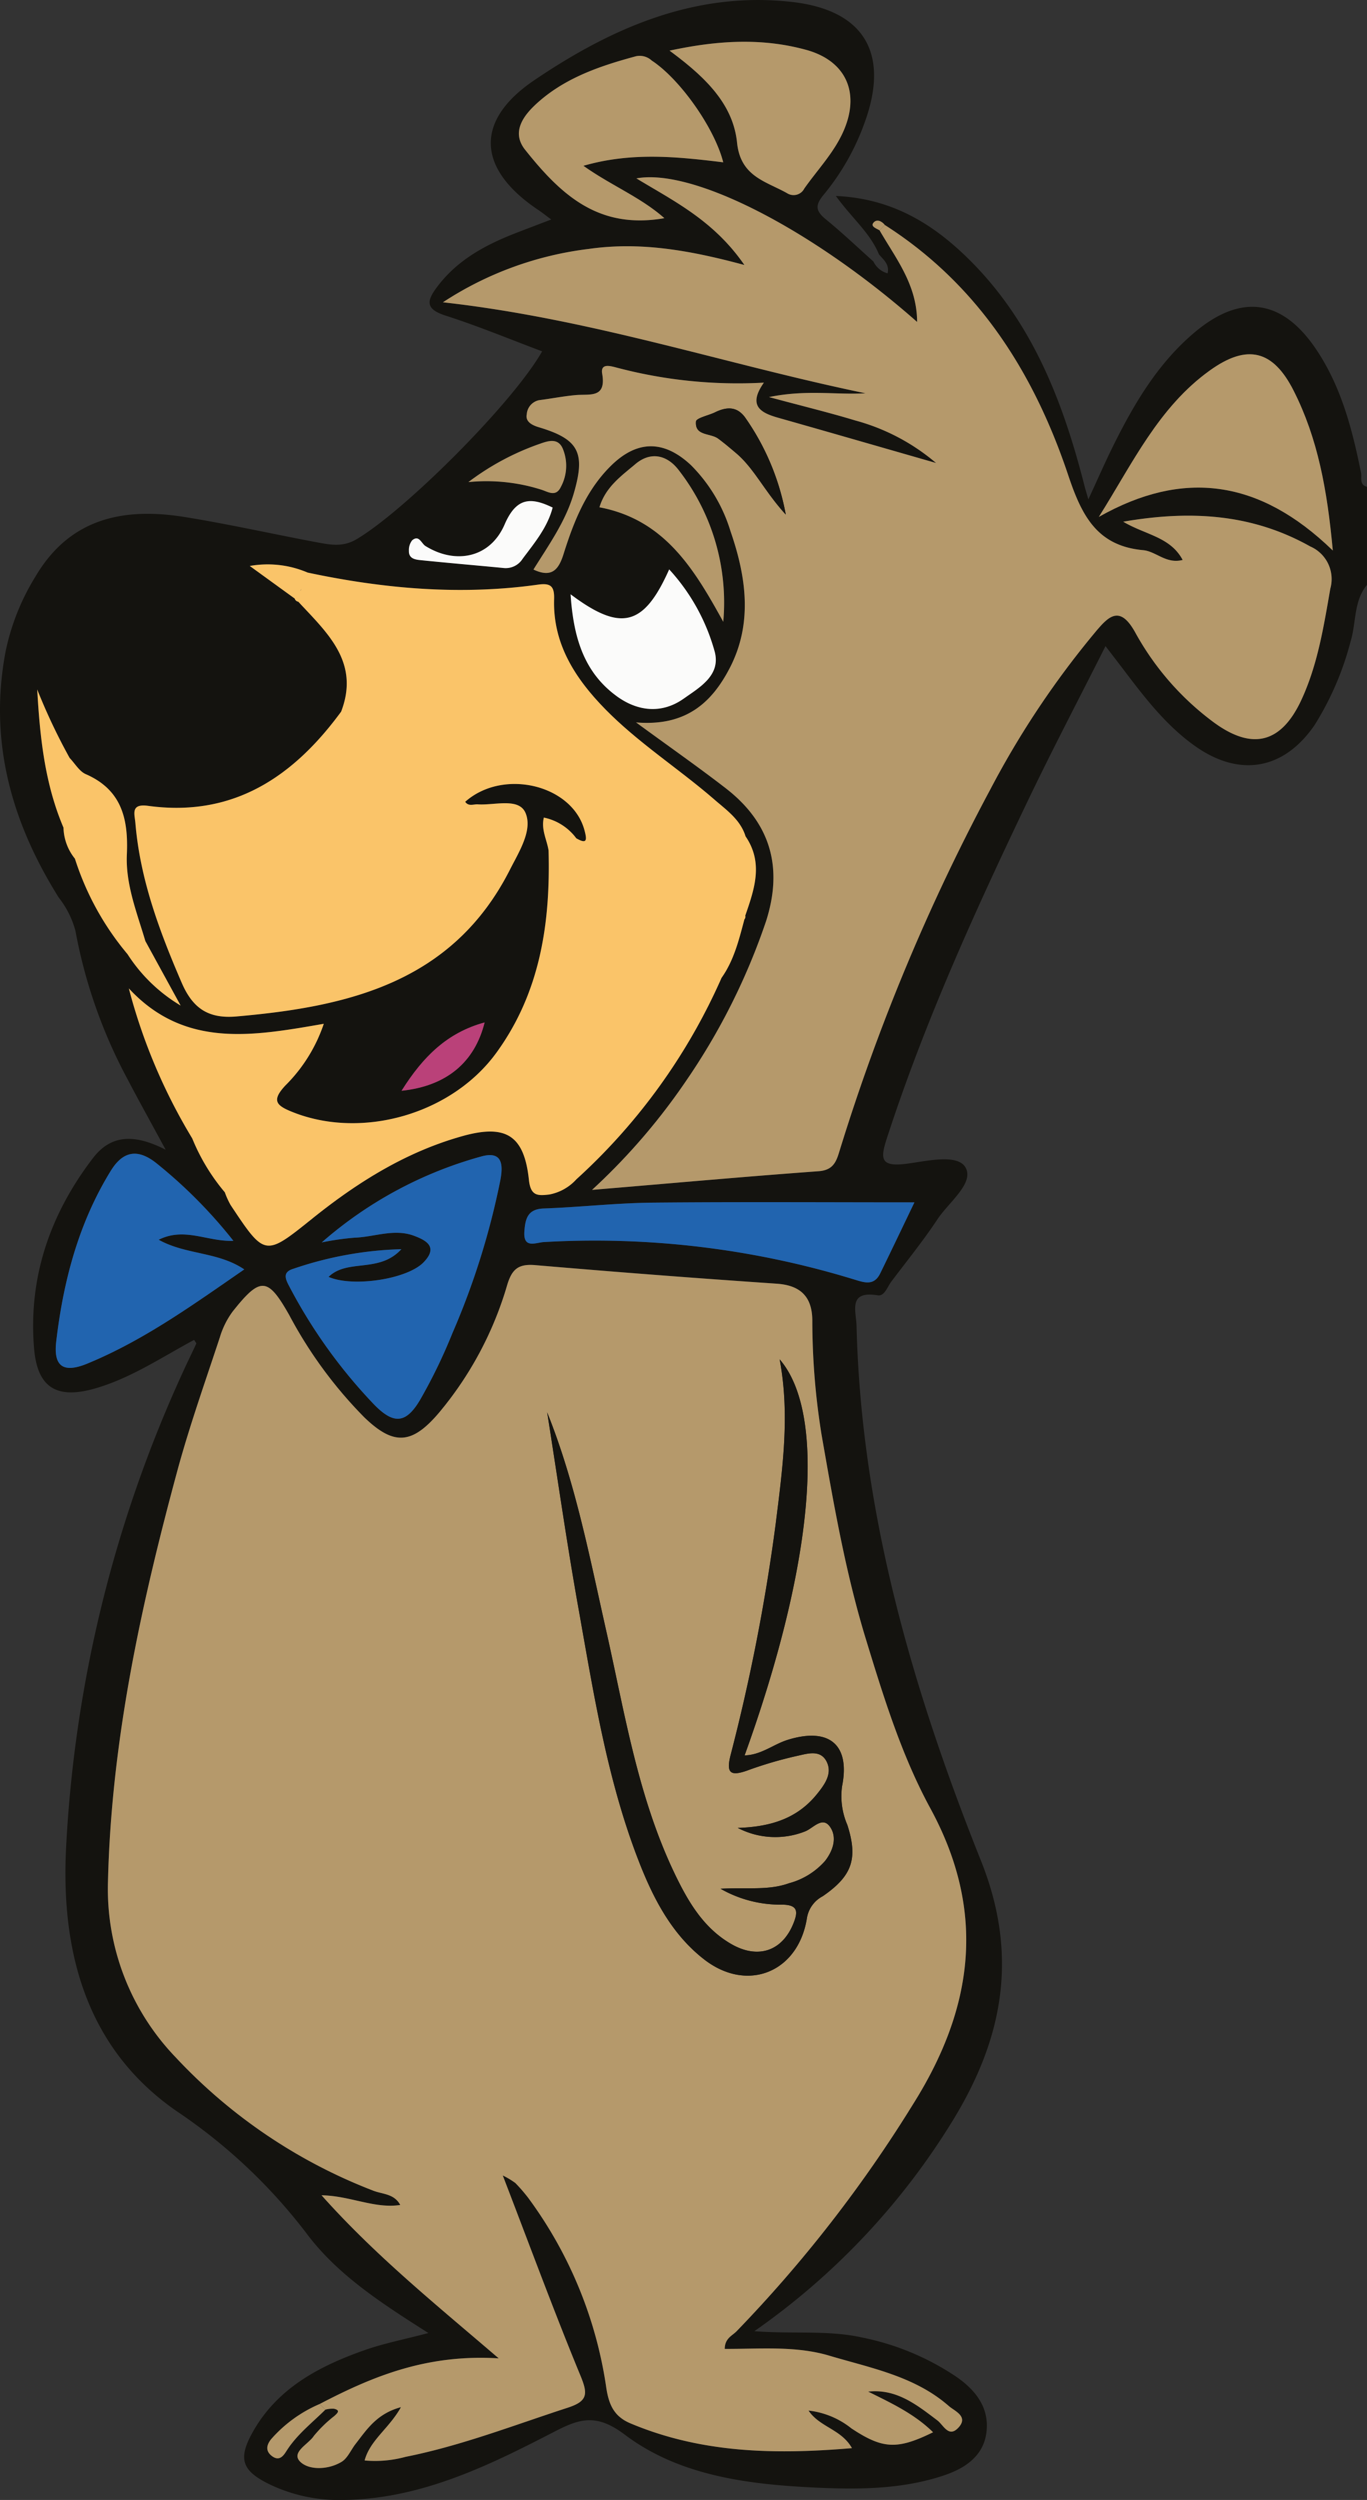 <svg id="Ours2" xmlns="http://www.w3.org/2000/svg" width="169.172" height="309.176" viewBox="0 0 169.172 309.176">
  <rect x="0" y="0" width="169.172" height="309.176" fill="#333333" stroke="none"/>
  <path id="Tracé_113" data-name="Tracé 113" d="M607.635,396.05c-1.092-2.648-3.342-4.462-5.322-7.2,6.982.306,12.058,3.475,16.479,7.846,7.855,7.766,11.658,17.648,14.311,28.092.079.313.178.62.456,1.583,1.188-2.565,2.1-4.657,3.115-6.7,2.6-5.228,5.561-10.223,10.12-14.024,5.729-4.777,10.818-3.993,14.967,2.187,3.106,4.627,4.46,9.881,5.542,15.241.124.613-.25,1.481.738,1.742v12.128c-1.672,2.025-1.313,4.655-2.023,6.97a36.887,36.887,0,0,1-4.48,10.394c-3.818,5.536-9.293,6.455-14.783,2.565-3.644-2.582-6.3-6.093-8.962-9.6-.566-.747-1.141-1.488-2.111-2.753-3.33,6.6-6.589,12.814-9.618,19.133-6.5,13.575-12.732,27.269-17.405,41.619-.815,2.506-.976,3.692,2.337,3.272,2.515-.32,6.363-1.287,7.36.454,1.106,1.932-2.078,4.3-3.473,6.405-1.765,2.668-3.795,5.163-5.722,7.723-.487.647-.829,1.819-1.679,1.679-3.7-.61-2.657,1.956-2.612,3.765.564,23.114,6.925,44.963,15.4,66.166,4.681,11.71,2.751,21.943-3.476,32.1a87.348,87.348,0,0,1-24.57,26.077c4.771.377,9.105-.164,13.361.788a32.179,32.179,0,0,1,11.72,4.91c2.392,1.679,4.026,3.845,3.636,6.854-.382,2.939-2.718,4.431-5.231,5.276-5.263,1.769-10.776,1.769-16.232,1.5-8.243-.405-16.617-1.5-23.282-6.528-3.627-2.737-5.712-1.93-8.926-.266-8.223,4.254-16.585,8.293-26.163,8.343a19.767,19.767,0,0,1-8.951-1.973c-3.265-1.61-3.837-3.048-2.142-6.183,3.02-5.585,8.242-8.35,13.928-10.36,2.4-.849,4.928-1.336,7.944-2.132-5.813-3.692-11.258-7.2-15.092-12.336a67.259,67.259,0,0,0-16.078-15.113c-11.079-7.679-14.278-19.5-13.681-32.308A160.693,160.693,0,0,1,521.5,534.314c.536-1.186,1.117-2.351,1.661-3.533.026-.057-.1-.185-.265-.463-4,2.14-7.8,4.72-12.233,6-4.709,1.36-7.163-.024-7.574-4.928-.734-8.771,1.967-16.605,7.283-23.551,2.212-2.89,5.089-3.036,9-1.035-1.877-3.466-3.332-6.075-4.716-8.722a62.734,62.734,0,0,1-6.453-18.368,11.435,11.435,0,0,0-2.057-4.089c-5.884-9.379-8.7-19.411-6.566-30.529a28.668,28.668,0,0,1,3.681-9.185c4.276-7.248,10.941-8.573,18.5-7.352,5.5.888,10.944,2.117,16.422,3.14,1.6.3,3.14.586,4.792-.387,6.011-3.54,19.352-16.844,22.986-23.248-3.987-1.494-7.9-3.121-11.923-4.41-2.583-.828-2.386-1.839-.995-3.661,2.563-3.355,6.084-5.179,9.882-6.643,1.3-.5,2.6-.994,4.159-1.591-.684-.506-1.134-.868-1.613-1.189-7.544-5.052-7.917-11.005-.487-16.033,9.582-6.486,19.986-11.057,31.961-9.675,8.93,1.031,12.018,6.409,8.933,14.894a29.573,29.573,0,0,1-5.072,8.936c-1.137,1.358-.957,2.051.295,3.072,2.02,1.648,3.913,3.453,5.86,5.192a2.727,2.727,0,0,0,1.752,1.461c.263-1.108-.516-1.688-1.082-2.365m-72.294,42.583a.563.563,0,0,0,.449.394c3.556,3.832,7.648,7.456,5.3,13.591-5.921,8.075-13.366,13.088-23.893,11.651-2.2-.3-1.665,1.014-1.571,2.137.584,6.963,2.98,13.37,5.727,19.734,1.4,3.253,3.384,4.47,6.784,4.175,13.9-1.206,26.775-4.238,33.837-18.149,1.13-2.225,2.808-4.836,1.952-6.974-.8-1.995-3.843-.962-5.927-1.109-.518-.036-1.141.3-1.557-.317,4.724-4.183,13.3-2.086,14.773,3.566.288,1.106.345,1.745-1.027.948a6.665,6.665,0,0,0-4.014-2.561c-.357,1.495.38,2.748.585,4.066.241,8.961-1.021,17.549-6.464,25.027-5.528,7.6-16.615,10.74-25.184,7.34-2.009-.8-2.706-1.393-.922-3.3a19.514,19.514,0,0,0,4.752-7.628c-8.737,1.511-17.211,3.083-24.127-4.379a69.925,69.925,0,0,0,7.847,18.553,24.825,24.825,0,0,0,4.033,6.664,10.322,10.322,0,0,0,.706,1.56c4.273,6.429,4.253,6.394,10.169,1.647,5.592-4.486,11.622-8.245,18.6-10.178,5.345-1.48,7.576-.043,8.157,5.431.214,2.01,1.081,1.979,2.528,1.811a6.034,6.034,0,0,0,3.349-1.883,73.915,73.915,0,0,0,17.962-24.91c1.543-2.179,2.159-4.721,2.831-7.24a.49.49,0,0,0,.106-.456c1.129-3.264,2.274-6.528.036-9.805-.637-2.055-2.324-3.22-3.837-4.532-4.558-3.953-9.713-7.19-13.9-11.585-3.532-3.706-6.115-7.87-5.955-13.21.048-1.6-.409-2.025-2-1.8-9.588,1.344-19.075.511-28.5-1.492a12.576,12.576,0,0,0-7.163-.818Zm-28.618,28.335a6.348,6.348,0,0,0,1.416,3.837,34.751,34.751,0,0,0,6.51,11.809,19.906,19.906,0,0,0,6.573,6.354L516.859,481c-1.04-3.515-2.456-7-2.291-10.713.195-4.38-.621-7.985-5.087-9.934-.8-.35-1.333-1.313-1.989-1.994a73.57,73.57,0,0,1-4.017-8.478c.331,5.871.93,11.654,3.258,17.1ZM608.37,392.437c-.426-.544-1.077-.775-1.455-.214-.283.42.434.654.808.876,2,3.471,4.629,6.7,4.645,11.329-13.058-11.514-27.8-19.04-34.74-17.753,4.655,2.824,9.563,5.2,13.364,10.709-7-1.886-13.01-2.874-19.231-1.99A42.122,42.122,0,0,0,553.686,402c18.455,2.06,35.124,7.715,52.288,11.253-3.689.215-7.286-.482-11.94.468,4.218,1.134,7.486,1.928,10.7,2.9a25.793,25.793,0,0,1,9.975,5.251c-7.091-2.033-13.321-3.835-19.56-5.6-2.18-.617-3.743-1.5-1.744-4.338a58.522,58.522,0,0,1-18.248-1.866c-.755-.195-2-.567-1.766.765.529,3.063-1.522,2.49-3.232,2.637-1.534.133-3.051.443-4.582.634a1.917,1.917,0,0,0-1.522,1.75c-.185.861.57,1.32,1.5,1.6,4.982,1.485,5.8,3.17,4.294,8.268-1.017,3.432-3.09,6.317-4.963,9.327,2.356,1.119,3.16-.119,3.73-1.932,1.255-3.987,2.778-7.848,5.831-10.872,3.262-3.232,6.593-3.237,9.944-.093a19.642,19.642,0,0,1,4.885,8.172c1.946,5.625,2.772,11.414-.126,16.958-2.155,4.124-5.309,7.2-11.568,6.675,4.305,3.149,7.771,5.567,11.108,8.149,5.53,4.278,7.119,9.782,4.972,16.459a80.133,80.133,0,0,1-9.852,19.668,77.483,77.483,0,0,1-11.677,13.538c10.116-.849,19.073-1.655,28.043-2.31,1.918-.14,2.222-1.311,2.65-2.712a251.393,251.393,0,0,1,18.637-44.583,110.413,110.413,0,0,1,13.046-19.491c1.586-1.879,2.961-3.227,4.831.128a34.469,34.469,0,0,0,9.791,11.187c4.767,3.464,8.331,2.506,10.8-2.844,2.01-4.348,2.748-9.038,3.568-13.729a4.4,4.4,0,0,0-2.488-5.225c-7.156-4.017-14.761-4.511-23.142-3.058,2.743,1.634,5.83,1.861,7.356,4.729-2.037.534-3.29-1.064-4.887-1.209-5.7-.521-7.6-4.26-9.271-9.259-4.231-12.632-11.131-23.578-22.7-30.957M539.139,662.615a3.348,3.348,0,0,1,1.049-.113c.907.2.377.592.058.9a15.85,15.85,0,0,0-2.53,2.458c-.686,1.055-2.953,2.065-1.628,3.262,1.11,1,3.436.927,5.052-.048.75-.452,1.154-1.471,1.735-2.217,1.382-1.774,2.614-3.742,5.617-4.549-1.491,2.664-3.8,4.048-4.5,6.593a14.335,14.335,0,0,0,5.079-.448c6.887-1.372,13.414-3.917,20.064-6.078,2.456-.8,2.513-1.677,1.582-3.931-3.293-7.97-6.272-16.07-9.628-24.79a10.432,10.432,0,0,1,1.547.927,19.872,19.872,0,0,1,1.632,1.878,52.134,52.134,0,0,1,9.638,23.48c.317,2.069.96,3.52,2.979,4.369,8.775,3.691,17.888,3.881,27.418,3.066-1.332-2.355-3.978-2.571-5.375-4.645a10.321,10.321,0,0,1,5.315,2.208c3.857,2.548,5.638,2.662,10.1.476-2.319-2.284-5.19-3.618-8.035-5.028,3.527-.377,6.018,1.637,8.567,3.56.746.563,1.38,2.161,2.559.944,1.379-1.424-.419-2.088-1.144-2.722-4.22-3.693-9.643-4.694-14.781-6.225-4.183-1.246-8.6-.822-12.946-.839,0-1.3.91-1.617,1.45-2.167a164.944,164.944,0,0,0,21.836-28.065c7.507-11.913,9.125-23.815,2.156-36.624-3.565-6.553-5.786-13.763-7.978-20.924-2.534-8.282-4-16.824-5.485-25.294A88.463,88.463,0,0,1,599.4,527.88c-.03-2.906-1.462-4.311-4.415-4.515q-14.935-1.031-29.852-2.293c-2.05-.176-2.881.437-3.48,2.412a43.571,43.571,0,0,1-8.511,15.91c-3.305,3.858-5.553,4.009-9.2.489a54.009,54.009,0,0,1-9.252-12.591c-2.673-4.739-3.564-4.848-7.029-.477a10.3,10.3,0,0,0-1.574,3.16c-1.818,5.52-3.774,11.008-5.291,16.613-4.5,16.63-8.157,33.409-8.563,50.753a30.016,30.016,0,0,0,8.353,21.676,65.8,65.8,0,0,0,24.446,16.506c1.126.458,2.615.356,3.372,1.78-3.208.484-6.13-1.12-9.74-1.2,6.706,7.508,14.125,13.479,21.925,20.169-8.956-.549-15.638,2.255-22.164,5.651a16.73,16.73,0,0,0-5.995,4.34c-.6.741-.732,1.51.157,2.136.83.585,1.326-.014,1.709-.625,1.28-2.042,3.171-3.5,4.848-5.161m-.455-144.347a34.494,34.494,0,0,1,4.039-.584c2.46-.077,4.906-1.153,7.373-.24,1.6.594,2.993,1.423,1.195,3.282-2.033,2.1-8.774,3.113-11.759,1.8,2.346-2.289,6.26-.412,9.009-3.427a45.013,45.013,0,0,0-13.353,2.42c-1.308.392-1.078,1.151-.518,2.182a64.1,64.1,0,0,0,10.547,14.668c2.372,2.4,3.883,2.306,5.61-.582a65.6,65.6,0,0,0,4.019-8.275,93.693,93.693,0,0,0,5.943-18.945c.334-1.767.344-3.674-2.323-2.944a50.188,50.188,0,0,0-19.782,10.64m-10.93-.2a59.935,59.935,0,0,0-9.614-9.667c-2.29-1.775-4.077-1.4-5.565,1.012-4,6.482-5.877,13.671-6.75,21.12-.366,3.117.93,3.917,3.838,2.723,7.038-2.891,13.147-7.322,19.435-11.654-3.271-2.209-7.215-1.787-10.594-3.668,3.22-1.6,6.047.262,9.249.133M663.811,432.7c-.69-7.5-1.858-13.863-4.846-19.765-2.557-5.051-5.757-5.81-10.352-2.522-6.391,4.573-9.616,11.569-13.763,18.129,10.418-5.888,19.852-4.676,28.96,4.158m-51.772,80.607c-10.853,0-21.639-.076-32.421.036-4.489.046-8.971.561-13.461.721-2.015.072-2.275,1.31-2.388,2.826-.165,2.2,1.4,1.388,2.421,1.327a109.615,109.615,0,0,1,38.276,4.593c1.308.392,2.545.9,3.339-.717,1.5-3.061,2.961-6.139,4.236-8.786M588.371,384.688c-1.089-4.273-5.367-10.307-8.849-12.585a2.194,2.194,0,0,0-1.941-.536c-4.5,1.211-8.9,2.705-12.383,5.926-1.563,1.446-3.076,3.469-1.349,5.638,4.515,5.674,9.137,9.874,17.238,8.465-2.926-2.593-6.58-4.035-10.02-6.479,6.021-1.734,11.651-1.118,17.3-.43m-6.641-13.811c4.216,3.12,7.852,6.464,8.353,11.384.429,4.2,3.557,4.761,6.2,6.249a1.487,1.487,0,0,0,2.125-.587c1.68-2.389,3.754-4.511,4.915-7.254,1.981-4.684.181-8.559-4.7-9.893-5.451-1.491-10.907-1.188-16.9.1m-.042,64.157c-3.127,7.017-5.954,7.767-12.2,3.078.343,5.181,1.571,9.584,5.708,12.6,2.6,1.9,5.6,2.207,8.295.3,1.943-1.375,4.6-2.862,3.835-5.79a24.725,24.725,0,0,0-5.634-10.188m-8.632-7.681c8.1,1.526,11.768,7.714,15.323,14.16a26.686,26.686,0,0,0-5.557-18.811c-1.447-1.854-3.466-2.262-5.318-.695-1.721,1.455-3.692,2.822-4.449,5.346m-5.791.028c-2.755-1.335-4.512-1.232-5.955,2.1-1.783,4.123-6.058,4.969-9.793,2.651-.514-.318-.785-1.419-1.646-.7a1.939,1.939,0,0,0-.394,1.3c-.032.957.774,1.082,1.444,1.15,3.4.347,6.805.634,10.207.965a2.473,2.473,0,0,0,2.408-1.118c1.472-1.978,3.076-3.868,3.73-6.357m-10.427-3.145a22.506,22.506,0,0,1,9.051.946c.838.275,1.791.937,2.4-.367a5.509,5.509,0,0,0,.2-4.778c-.581-1.254-1.72-.926-2.767-.551a32.076,32.076,0,0,0-8.884,4.749m-8.273,75.28c5.595-.591,9.054-3.537,10.284-8.455-4.608,1.258-7.612,4.2-10.284,8.455" transform="translate(-498.87 -364.613)" fill="#14130f"/>
  <path id="Tracé_114" data-name="Tracé 114" d="M543.783,724.764c6.528-3.4,13.21-6.2,22.166-5.65-7.8-6.691-15.219-12.661-21.925-20.17,3.611.077,6.533,1.681,9.74,1.2-.756-1.424-2.245-1.323-3.371-1.78a65.8,65.8,0,0,1-24.446-16.506,30.017,30.017,0,0,1-8.353-21.676c.406-17.344,4.063-34.123,8.563-50.753,1.517-5.6,3.471-11.093,5.291-16.613a10.3,10.3,0,0,1,1.574-3.16c3.465-4.37,4.355-4.261,7.029.477a53.976,53.976,0,0,0,9.252,12.592c3.646,3.52,5.894,3.369,9.2-.49a43.569,43.569,0,0,0,8.51-15.909c.6-1.975,1.43-2.588,3.48-2.412q14.915,1.281,29.853,2.293c2.953.2,4.385,1.609,4.415,4.515a88.548,88.548,0,0,0,1.141,14.148c1.482,8.47,2.951,17.012,5.486,25.294,2.192,7.162,4.412,14.371,7.978,20.924,6.969,12.809,5.35,24.711-2.157,36.624a164.934,164.934,0,0,1-21.836,28.065c-.541.549-1.446.867-1.45,2.167,4.343.017,8.762-.407,12.946.839,5.138,1.531,10.561,2.532,14.781,6.225.725.635,2.523,1.3,1.144,2.723-1.179,1.216-1.812-.381-2.558-.944-2.548-1.923-5.04-3.937-8.567-3.561,2.846,1.411,5.717,2.745,8.036,5.029-4.458,2.186-6.24,2.072-10.1-.476a10.323,10.323,0,0,0-5.315-2.208c1.4,2.074,4.043,2.29,5.375,4.645-9.531.815-18.643.626-27.419-3.066-2.018-.849-2.661-2.3-2.978-4.369a52.135,52.135,0,0,0-9.639-23.48A19.856,19.856,0,0,0,568,697.42a10.5,10.5,0,0,0-1.548-.927c3.357,8.721,6.336,16.82,9.628,24.791.932,2.254.874,3.133-1.582,3.931-6.649,2.16-13.177,4.706-20.064,6.077a14.315,14.315,0,0,1-5.079.449c.695-2.546,3.008-3.93,4.5-6.593-3,.807-4.234,2.775-5.617,4.549-.581.745-.984,1.764-1.735,2.217-1.615.975-3.941,1.051-5.051.048-1.325-1.2.942-2.207,1.627-3.262a15.887,15.887,0,0,1,2.531-2.458c.319-.306.85-.7-.058-.9a3.326,3.326,0,0,0-1.049.113l-.721-.691m28.162-122.65c1.281,8.084,2.433,16.191,3.874,24.246,1.878,10.5,3.526,21.079,7.4,31.1,1.812,4.689,4.109,9.189,8.174,12.331,5.354,4.139,11.648,1.554,12.7-5.129a3.73,3.73,0,0,1,1.954-2.7c3.654-2.512,4.388-4.647,3.047-8.825a8.924,8.924,0,0,1-.651-4.782c1.034-5.185-1.652-7.335-6.779-5.718-1.726.545-3.217,1.843-5.282,1.908,8.534-23.62,10.2-42.208,4.334-48.986,1.3,6.918.342,13.649-.491,20.359a236.789,236.789,0,0,1-5.59,28.627c-.544,2.165-.018,2.6,2.006,1.895a49.093,49.093,0,0,1,6.124-1.809c1.3-.268,3.041-.928,3.817.789.646,1.431-.316,2.751-1.211,3.865-2.277,2.839-5.366,4.089-9.841,4.225a10.063,10.063,0,0,0,8.3.448c1.006-.367,2.155-1.938,3.107-.6.914,1.283.432,2.906-.6,4.238a9.049,9.049,0,0,1-4.459,2.757c-2.568.922-5.251.5-8.477.682A14.908,14.908,0,0,0,601.061,663c1.873.037,1.946.818,1.4,2.22-1.37,3.529-4.42,4.576-7.761,2.636s-5.229-5.093-6.849-8.43c-4.655-9.582-6.284-20.038-8.594-30.283-2.056-9.12-3.808-18.311-7.314-27.03" transform="translate(-504.233 -427.452)" fill="#b5996b"/>
  <path id="Tracé_115" data-name="Tracé 115" d="M630.391,401.242c11.571,7.38,18.47,18.326,22.7,30.957,1.674,5,3.568,8.738,9.271,9.259,1.6.146,2.85,1.743,4.887,1.209-1.526-2.867-4.613-3.095-7.356-4.729,8.381-1.453,15.987-.957,23.142,3.058a4.4,4.4,0,0,1,2.488,5.225c-.82,4.691-1.558,9.381-3.568,13.729-2.473,5.351-6.036,6.309-10.8,2.844a34.46,34.46,0,0,1-9.79-11.187c-1.871-3.355-3.245-2.007-4.832-.128a110.341,110.341,0,0,0-13.046,19.491,251.362,251.362,0,0,0-18.638,44.583c-.428,1.4-.733,2.572-2.65,2.712-8.969.655-17.927,1.461-28.043,2.309a77.5,77.5,0,0,0,11.677-13.538,80.119,80.119,0,0,0,9.852-19.668c2.147-6.677.557-12.181-4.972-16.458-3.338-2.583-6.8-5-11.109-8.15,6.26.522,9.413-2.55,11.569-6.675,2.9-5.544,2.071-11.333.125-16.958a19.639,19.639,0,0,0-4.885-8.172c-3.351-3.144-6.683-3.138-9.944.094-3.053,3.024-4.576,6.884-5.831,10.872-.571,1.814-1.374,3.051-3.73,1.932,1.873-3.01,3.945-5.894,4.963-9.327,1.511-5.1.688-6.782-4.294-8.268-.929-.277-1.684-.736-1.5-1.6a1.919,1.919,0,0,1,1.522-1.75c1.53-.19,3.047-.5,4.581-.633,1.711-.148,3.762.425,3.232-2.637-.23-1.333,1.011-.96,1.766-.765a58.543,58.543,0,0,0,18.248,1.866c-2,2.841-.435,3.72,1.744,4.337,6.24,1.766,12.47,3.568,19.56,5.6a25.78,25.78,0,0,0-9.975-5.252c-3.213-.973-6.481-1.767-10.7-2.9,4.653-.95,8.25-.253,11.939-.468-17.164-3.538-33.833-9.192-52.288-11.253A42.135,42.135,0,0,1,593.78,404.2c6.221-.884,12.234.1,19.231,1.99-3.8-5.509-8.708-7.885-13.364-10.709,6.944-1.286,21.683,6.24,34.74,17.753-.016-4.631-2.645-7.857-4.645-11.329l.648-.662m-12.259,35.813a30.325,30.325,0,0,0-5.01-11.978c-1.04-1.448-2.331-1.354-3.75-.666-.814.4-2.314.695-2.353,1.139-.158,1.8,1.779,1.4,2.733,2.1.761.556,1.48,1.172,2.2,1.779,2.275,1.912,3.5,4.694,6.178,7.626" transform="translate(-520.89 -373.418)" fill="#b5996b"/>
  <path id="Tracé_116" data-name="Tracé 116" d="M552.886,575.653a50.179,50.179,0,0,1,19.782-10.641c2.667-.73,2.657,1.177,2.323,2.944a93.707,93.707,0,0,1-5.943,18.945,65.651,65.651,0,0,1-4.019,8.275c-1.727,2.887-3.238,2.984-5.61.581a64.084,64.084,0,0,1-10.547-14.668c-.56-1.03-.79-1.791.518-2.182a45.011,45.011,0,0,1,13.353-2.42c-2.75,3.015-6.663,1.139-9.009,3.427,2.985,1.307,9.727.3,11.759-1.806,1.8-1.86.409-2.688-1.195-3.282-2.467-.912-4.913.163-7.373.24a34.326,34.326,0,0,0-4.039.585" transform="translate(-513.072 -421.999)" fill="#2164af"/>
  <path id="Tracé_117" data-name="Tracé 117" d="M530.524,575.387c-3.2.13-6.03-1.736-9.249-.133,3.378,1.881,7.322,1.458,10.594,3.668-6.289,4.331-12.4,8.763-19.435,11.653-2.908,1.194-4.2.395-3.839-2.723.873-7.449,2.755-14.638,6.75-21.12,1.487-2.413,3.275-2.787,5.565-1.012a59.929,59.929,0,0,1,9.613,9.667" transform="translate(-501.64 -421.93)" fill="#2164af"/>
  <path id="Tracé_118" data-name="Tracé 118" d="M718.436,450.3c-9.108-8.833-18.542-10.046-28.96-4.157,4.147-6.561,7.372-13.556,13.763-18.131,4.594-3.287,7.8-2.528,10.352,2.523,2.987,5.9,4.155,12.259,4.845,19.764" transform="translate(-553.495 -382.214)" fill="#b5996b"/>
  <path id="Tracé_119" data-name="Tracé 119" d="M638.1,573.034c-1.274,2.647-2.737,5.724-4.235,8.786-.794,1.622-2.031,1.109-3.339.717a109.613,109.613,0,0,0-38.275-4.593c-1.019.061-2.586.875-2.421-1.327.113-1.515.373-2.754,2.388-2.826,4.49-.16,8.973-.675,13.461-.721,10.783-.111,21.568-.036,32.421-.036" transform="translate(-524.935 -424.336)" fill="#2164af"/>
  <path id="Tracé_120" data-name="Tracé 120" d="M614.165,387.455c-5.654-.688-11.283-1.3-17.3.43,3.44,2.443,7.094,3.885,10.02,6.479-8.1,1.408-12.723-2.792-17.238-8.466-1.726-2.169-.214-4.192,1.349-5.637,3.484-3.222,7.882-4.716,12.383-5.927a2.192,2.192,0,0,1,1.941.536c3.482,2.278,7.76,8.311,8.849,12.585" transform="translate(-524.664 -367.38)" fill="#b5996b"/>
  <path id="Tracé_121" data-name="Tracé 121" d="M615.015,372.952c5.988-1.289,11.445-1.592,16.9-.1,4.876,1.334,6.677,5.209,4.695,9.893-1.16,2.743-3.235,4.865-4.915,7.254a1.487,1.487,0,0,1-2.125.587c-2.64-1.487-5.769-2.045-6.2-6.249-.5-4.92-4.137-8.264-8.354-11.384" transform="translate(-532.155 -366.688)" fill="#b5996b"/>
  <path id="Tracé_122" data-name="Tracé 122" d="M610.053,463.322a24.725,24.725,0,0,1,5.634,10.188c.766,2.929-1.893,4.415-3.835,5.79-2.7,1.91-5.69,1.6-8.295-.3-4.138-3.019-5.365-7.422-5.708-12.6,6.25,4.689,9.077,3.939,12.2-3.078" transform="translate(-527.236 -392.902)" fill="#fbfbfa"/>
  <path id="Tracé_123" data-name="Tracé 123" d="M602.856,450.019c.757-2.524,2.729-3.891,4.449-5.346,1.852-1.567,3.871-1.161,5.318.694a26.682,26.682,0,0,1,5.557,18.812c-3.556-6.447-7.223-12.635-15.323-14.161" transform="translate(-528.671 -387.28)" fill="#b5996b"/>
  <path id="Tracé_124" data-name="Tracé 124" d="M587.593,452.273c-.653,2.488-2.258,4.379-3.73,6.357a2.472,2.472,0,0,1-2.408,1.117c-3.4-.33-6.807-.617-10.207-.965-.67-.068-1.476-.193-1.445-1.15a1.943,1.943,0,0,1,.4-1.3c.86-.723,1.132.378,1.646.7,3.735,2.318,8.01,1.471,9.793-2.651,1.443-3.337,3.2-3.439,5.955-2.1" transform="translate(-519.198 -389.506)" fill="#fbfbfa"/>
  <path id="Tracé_125" data-name="Tracé 125" d="M580.123,446.142a32.076,32.076,0,0,1,8.884-4.749c1.047-.375,2.186-.7,2.767.551a5.5,5.5,0,0,1-.2,4.778c-.609,1.3-1.562.642-2.4.367a22.506,22.506,0,0,0-9.051-.946" transform="translate(-522.156 -386.52)" fill="#b5996b"/>
  <path id="Tracé_126" data-name="Tracé 126" d="M568.527,550.309c2.672-4.254,5.676-7.2,10.284-8.455-1.23,4.918-4.689,7.865-10.284,8.455" transform="translate(-518.833 -415.408)" fill="#ba4179"/>
  <path id="Tracé_127" data-name="Tracé 127" d="M552.428,782.048c-1.677,1.662-3.57,3.118-4.848,5.161-.383.611-.879,1.21-1.709.625-.888-.626-.752-1.395-.156-2.136a16.731,16.731,0,0,1,5.993-4.34l.721.691" transform="translate(-512.158 -484.046)" fill="#b5996b"/>
  <path id="Tracé_128" data-name="Tracé 128" d="M597.542,496.077c-.636-2.055-2.324-3.221-3.838-4.533-4.557-3.953-9.712-7.19-13.9-11.585-3.532-3.706-6.114-7.87-5.955-13.21.048-1.6-.41-2.025-2-1.8-9.588,1.343-19.075.51-28.5-1.492a1.684,1.684,0,0,1-.747.117,1.694,1.694,0,0,0,.747-.117,12.578,12.578,0,0,0-7.163-.818l5.56,4.029a.56.56,0,0,0,.448.394c3.556,3.832,7.649,7.456,5.3,13.591-5.921,8.075-13.366,13.088-23.892,11.651-2.2-.3-1.665,1.014-1.571,2.137.583,6.964,2.979,13.37,5.727,19.735,1.4,3.253,3.384,4.47,6.784,4.175,13.9-1.206,26.775-4.238,33.838-18.149,1.13-2.225,2.807-4.836,1.951-6.974-.8-1.995-3.843-.961-5.927-1.109-.518-.036-1.141.3-1.557-.317,4.723-4.183,13.3-2.086,14.772,3.567.288,1.105.346,1.744-1.027.947a6.668,6.668,0,0,0-4.014-2.561c-.357,1.495.38,2.749.585,4.065.241,8.962-1.021,17.55-6.464,25.027-5.529,7.595-16.616,10.74-25.184,7.34-2.009-.8-2.706-1.393-.922-3.3a19.515,19.515,0,0,0,4.752-7.628c-8.737,1.511-17.211,3.083-24.127-4.379a69.95,69.95,0,0,0,7.847,18.553A24.831,24.831,0,0,0,533.1,540.1a10.237,10.237,0,0,0,.706,1.561c4.273,6.429,4.252,6.394,10.168,1.647,5.592-4.486,11.622-8.245,18.6-10.178,5.344-1.48,7.575-.043,8.156,5.431.214,2.01,1.081,1.979,2.528,1.811a6.034,6.034,0,0,0,3.35-1.883,73.922,73.922,0,0,0,17.961-24.91c1.543-2.179,2.159-4.721,2.831-7.24a.49.49,0,0,0,.106-.456c1.129-3.265,2.274-6.528.036-9.805M541.6,463.536c.063,0,.126-.006.192,0-.066,0-.129,0-.192,0a1.348,1.348,0,0,0-.351.064,1.348,1.348,0,0,1,.351-.064m.855,2.146.145-.227-.133.239Z" transform="translate(-505.275 -392.644)" fill="#fac469"/>
  <path id="Tracé_129" data-name="Tracé 129" d="M518.71,515.255c-1.039-3.516-2.456-7-2.29-10.715.195-4.379-.622-7.984-5.087-9.934-.8-.35-1.333-1.313-1.99-1.993a73.745,73.745,0,0,1-4.017-8.478c.331,5.865.93,11.642,3.252,17.088h0a6.342,6.342,0,0,0,1.415,3.837,34.757,34.757,0,0,0,6.51,11.811,19.9,19.9,0,0,0,6.573,6.354c-1.779-3.248-3.071-5.608-4.363-7.967m-10.125-14.03.009,0Zm1.37,3.505c0,.023,0,.046,0,.068,0-.022,0-.045,0-.068" transform="translate(-500.72 -398.866)" fill="#fac469"/>
  <path id="Tracé_130" data-name="Tracé 130" d="M651.1,404.06c-.373-.222-1.09-.457-.808-.876.378-.561,1.029-.329,1.455.215l-.648.661" transform="translate(-542.247 -375.574)" fill="#b5996b"/>
  <path id="Tracé_163" data-name="Tracé 163" d="M593.782,606.806c3.506,8.719,5.258,17.91,7.314,27.03,2.31,10.245,3.939,20.7,8.594,30.283,1.621,3.337,3.5,6.487,6.85,8.43s6.391.892,7.761-2.636c.544-1.4.471-2.183-1.4-2.22a14.909,14.909,0,0,1-7.661-1.964c3.226-.187,5.908.24,8.477-.682a9.049,9.049,0,0,0,4.459-2.757c1.032-1.331,1.514-2.955.6-4.238-.952-1.337-2.1.235-3.107.6a10.063,10.063,0,0,1-8.3-.448c4.475-.136,7.564-1.386,9.841-4.225.895-1.114,1.857-2.434,1.211-3.865-.776-1.717-2.519-1.057-3.817-.789a49.1,49.1,0,0,0-6.124,1.809c-2.024.7-2.55.27-2.006-1.895a236.778,236.778,0,0,0,5.59-28.627c.833-6.71,1.794-13.441.491-20.359,5.865,6.777,4.2,25.365-4.334,48.986,2.065-.065,3.556-1.363,5.282-1.908,5.127-1.617,7.813.533,6.779,5.718a8.924,8.924,0,0,0,.651,4.782c1.34,4.178.607,6.313-3.047,8.825a3.731,3.731,0,0,0-1.954,2.7c-1.052,6.683-7.346,9.267-12.7,5.129-4.065-3.143-6.362-7.642-8.174-12.331-3.873-10.024-5.521-20.6-7.4-31.1-1.441-8.055-2.593-16.162-3.874-24.246" transform="translate(-526.07 -432.144)" fill="#14130f"/>
  <path id="Tracé_164" data-name="Tracé 164" d="M630.706,448.54c-2.674-2.932-3.9-5.714-6.178-7.626-.722-.607-1.441-1.223-2.2-1.779-.954-.7-2.891-.3-2.733-2.1.039-.444,1.539-.743,2.353-1.139,1.419-.688,2.71-.783,3.75.666a30.325,30.325,0,0,1,5.01,11.978" transform="translate(-533.464 -384.903)" fill="#14130f"/>
  <path id="Tracé_165" data-name="Tracé 165" d="M550.993,466.9l.145-.227-.133.239Z" transform="translate(-513.808 -393.862)" fill="#b5996b"/>
</svg>
